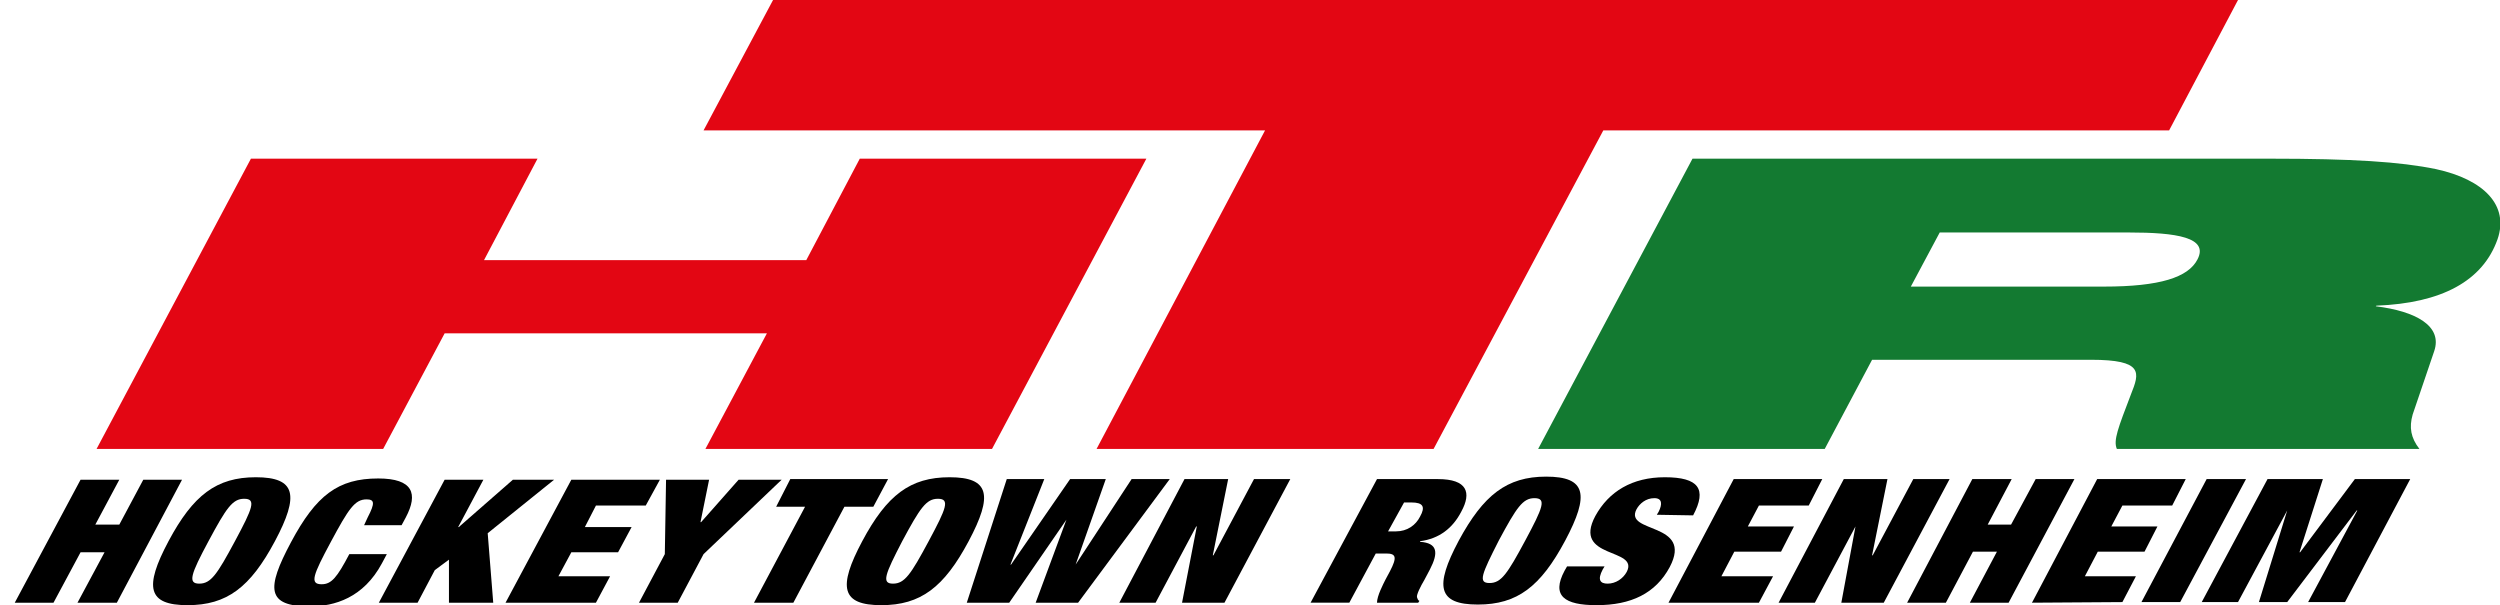 <?xml version="1.0" encoding="utf-8"?>
<!-- Generator: Adobe Illustrator 29.4.0, SVG Export Plug-In . SVG Version: 9.03 Build 0)  -->
<svg version="1.0" id="Ebene_1" xmlns="http://www.w3.org/2000/svg" xmlns:xlink="http://www.w3.org/1999/xlink" x="0px" y="0px"
	 viewBox="0 0 406.5 98.4" style="enable-background:new 0 0 406.5 98.4;" xml:space="preserve">
<style type="text/css">
	.st0{clip-path:url(#SVGID_00000027565224090659233400000017207859292116049044_);fill:#137A31;}
	.st1{clip-path:url(#SVGID_00000027565224090659233400000017207859292116049044_);fill:#E30613;}
	.st2{clip-path:url(#SVGID_00000027565224090659233400000017207859292116049044_);}
</style>
<g>
	<defs>
		<rect id="SVGID_1_" y="0" width="406.5" height="98.4"/>
	</defs>
	<clipPath id="SVGID_00000147215532952078206050000010908999801251222429_">
		<use xlink:href="#SVGID_1_"  style="overflow:visible;"/>
	</clipPath>
	<path style="clip-path:url(#SVGID_00000147215532952078206050000010908999801251222429_);fill:#137A31;" d="M275.2,25.8h93.9
		c13.4,0,21.2,0.5,27,1.7c7.8,1.7,11.9,5.9,10,11.4c-2.4,6.8-9.1,10.4-19.7,10.8l-0.1,0.1c6.5,0.8,10.9,3.2,9.5,7.3l-3.5,10.3
		c-0.6,2.1-0.3,3.8,1.1,5.6h-49.2c-0.6-1.4,0.2-3.4,2.3-8.9c1.4-3.5,2.1-5.6-6.5-5.6h-35.6L296.7,73h-46.6L275.2,25.8z M310.7,46.6
		h31.4c9.1,0,13.7-1.5,15.2-4.4c1.9-3.6-3.4-4.4-11.2-4.4h-30.7L310.7,46.6z"/>
	<polygon style="clip-path:url(#SVGID_00000147215532952078206050000010908999801251222429_);fill:#E30613;" points="124.7,54.2 
		72.3,54.2 62.3,73 15.7,73 40.8,25.8 87.4,25.8 78.7,42.3 131.1,42.3 139.8,25.8 186.4,25.8 161.3,73 114.7,73 	"/>
	<polygon style="clip-path:url(#SVGID_00000147215532952078206050000010908999801251222429_);fill:#E30613;" points="233.1,73 
		260.7,21.2 352.7,21.2 363.9,0 125.7,0 114.4,21.2 205.7,21.2 178.3,73 	"/>
	<polygon style="clip-path:url(#SVGID_00000147215532952078206050000010908999801251222429_);" points="13.1,78 19.4,78 15.5,85.3 
		19.4,85.3 23.3,78 29.6,78 19,98 12.6,98 17,89.8 13.1,89.8 8.7,98 2.4,98 	"/>
	<path style="clip-path:url(#SVGID_00000147215532952078206050000010908999801251222429_);" d="M41.6,77.6c6.5,0,7.1,2.9,3.1,10.4
		c-4,7.5-7.8,10.4-14.2,10.4c-6.5,0-7.1-2.9-3.1-10.4C31.4,80.5,35.2,77.6,41.6,77.6 M32.4,94.9c1.9,0,2.9-1.5,5.8-6.9
		c2.9-5.4,3.5-6.9,1.5-6.9c-1.9,0-2.9,1.5-5.8,6.9S30.5,94.9,32.4,94.9"/>
	<path style="clip-path:url(#SVGID_00000147215532952078206050000010908999801251222429_);" d="M59.8,84.1c1.2-2.3,1.1-2.9-0.2-2.9
		c-1.9,0-2.9,1.5-5.8,6.9c-2.9,5.4-3.5,6.9-1.5,6.9c1.6,0,2.5-1.1,4.5-4.9l6.1,0l-0.8,1.5c-3,5.6-7.7,7-11.7,7
		c-7.1,0-7.1-2.9-3.1-10.4c4.1-7.7,7.7-10.4,14.2-10.4c5.7,0,6.5,2.5,4.5,6.3l-0.7,1.3l-6.1,0L59.8,84.1z"/>
	<polygon style="clip-path:url(#SVGID_00000147215532952078206050000010908999801251222429_);" points="72.3,78 78.6,78 74.5,85.7 
		74.6,85.7 83.4,78 90.1,78 79.3,86.7 80.2,98 73,98 73,91 70.7,92.7 67.9,98 61.6,98 	"/>
	<polygon style="clip-path:url(#SVGID_00000147215532952078206050000010908999801251222429_);" points="92.9,78 107.3,78 105,82.2 
		96.9,82.2 95.1,85.7 102.7,85.7 100.5,89.8 92.9,89.8 90.8,93.7 99.2,93.7 96.9,98 82.2,98 	"/>
	<polygon style="clip-path:url(#SVGID_00000147215532952078206050000010908999801251222429_);" points="108.1,90.1 108.3,78 
		115.3,78 113.9,84.9 114,84.9 120.1,78 127.1,78 114.4,90.1 110.2,98 103.9,98 	"/>
	<polygon style="clip-path:url(#SVGID_00000147215532952078206050000010908999801251222429_);" points="130.9,82.4 126.2,82.4 
		128.5,77.9 144.4,77.9 142,82.4 137.3,82.4 129,98 122.6,98 	"/>
	<path style="clip-path:url(#SVGID_00000147215532952078206050000010908999801251222429_);" d="M154.4,77.6c6.5,0,7.1,2.9,3.1,10.4
		c-4,7.5-7.8,10.4-14.2,10.4c-6.5,0-7.1-2.9-3.1-10.4C144.2,80.5,148,77.6,154.4,77.6 M145.2,94.9c1.9,0,2.9-1.5,5.8-6.9
		c2.9-5.4,3.5-6.9,1.5-6.9c-1.9,0-2.9,1.5-5.8,6.9C143.9,93.4,143.3,94.9,145.2,94.9"/>
	<polygon style="clip-path:url(#SVGID_00000147215532952078206050000010908999801251222429_);" points="174,77.9 179.8,77.9 
		174.9,91.8 174.9,91.8 184,77.9 190.2,77.9 175.3,98 168.4,98 173.4,84.5 173.4,84.5 164.1,98 157.2,98 163.7,77.9 169.8,77.9 
		164.3,91.8 164.4,91.8 	"/>
	<polygon style="clip-path:url(#SVGID_00000147215532952078206050000010908999801251222429_);" points="192.6,77.9 199.7,77.9 
		197.2,90.3 197.3,90.3 203.9,77.9 209.8,77.9 199.1,98 192.2,98 194.6,85.6 194.5,85.6 187.9,98 182,98 	"/>
	<path style="clip-path:url(#SVGID_00000147215532952078206050000010908999801251222429_);" d="M223.9,77.9l9.9,0
		c4.8,0,5.5,2.2,3.8,5.3c-1.4,2.7-3.6,4.4-6.7,4.8l0,0.1c2.9,0.2,3,1.8,1.6,4.5l-0.9,1.7c-0.6,1-1.3,2.4-1.2,2.8
		c0.1,0.2,0.1,0.5,0.4,0.6l-0.2,0.3l-6.7,0c0-1.1,1-3,1.4-3.8l0.7-1.3c1.2-2.3,1-2.9-0.6-2.9h-1.7l-4.3,8l-6.3,0L223.9,77.9z
		 M225.7,86.4h1.3c1.8,0,3.2-1,3.9-2.4c0.9-1.6,0.5-2.3-1.4-2.3h-1.2L225.7,86.4z"/>
	<path style="clip-path:url(#SVGID_00000147215532952078206050000010908999801251222429_);" d="M251.4,77.5c6.5,0,7.1,2.9,3.1,10.4
		c-4,7.5-7.8,10.4-14.2,10.4c-6.5,0-7.1-2.9-3.1-10.4C241.2,80.5,245,77.5,251.4,77.5 M242.2,94.8c1.9,0,2.9-1.5,5.8-6.9
		c2.9-5.4,3.5-6.9,1.5-6.9c-1.9,0-2.9,1.5-5.8,6.9C240.9,93.4,240.3,94.8,242.2,94.8"/>
	<path style="clip-path:url(#SVGID_00000147215532952078206050000010908999801251222429_);" d="M269.4,83.7l0.3-0.5
		c0.6-1.2,0.6-2.2-0.7-2.2c-1.4,0-2.4,0.9-2.9,1.8c-2.1,4,9.3,2,5.4,9.4c-2.3,4.3-6.3,6.2-11.9,6.2c-5.2,0-7.4-1.5-5.2-5.6l0.4-0.7
		l6.1,0l-0.3,0.5c-0.9,1.7-0.4,2.3,0.8,2.3c1.3,0,2.5-0.8,3.1-1.9c2.1-4-8.9-2-5.1-9.1c2.2-4,6-6.3,11.3-6.3c5.5,0,6.9,1.9,4.6,6.2
		L269.4,83.7z"/>
	<polygon style="clip-path:url(#SVGID_00000147215532952078206050000010908999801251222429_);" points="281.9,77.9 296.3,77.9 
		294.1,82.2 286,82.2 284.2,85.6 291.7,85.6 289.6,89.7 282,89.7 279.9,93.7 288.3,93.7 286,98 271.3,98 	"/>
	<polygon style="clip-path:url(#SVGID_00000147215532952078206050000010908999801251222429_);" points="299.8,77.9 306.9,77.9 
		304.4,90.3 304.5,90.3 311.1,77.9 317,77.9 306.3,98 299.4,98 301.7,85.6 301.7,85.6 295.1,98 289.2,98 	"/>
	<polygon style="clip-path:url(#SVGID_00000147215532952078206050000010908999801251222429_);" points="320.7,77.9 327.1,77.9 
		323.2,85.3 327,85.3 331,77.9 337.3,77.9 326.6,98 320.3,98 324.7,89.7 320.8,89.7 316.4,98 310.1,98 	"/>
	<polygon style="clip-path:url(#SVGID_00000147215532952078206050000010908999801251222429_);" points="341,77.9 355.4,77.9 
		353.2,82.2 345.1,82.2 343.3,85.6 350.8,85.6 348.7,89.7 341.1,89.7 339,93.7 347.3,93.7 345.1,97.9 330.4,98 	"/>
	<polygon style="clip-path:url(#SVGID_00000147215532952078206050000010908999801251222429_);" points="358.8,77.9 365.2,77.9 
		354.5,97.9 348.2,97.9 	"/>
	<polygon style="clip-path:url(#SVGID_00000147215532952078206050000010908999801251222429_);" points="368.7,77.9 377.7,77.9 
		373.9,89.8 374,89.8 382.9,77.9 391.9,77.9 381.3,97.9 375.3,97.9 383.3,83 383.2,83 371.9,97.9 367.3,97.9 371.9,83 371.9,83 
		363.9,97.9 358,97.9 	"/>
</g>
</svg>
